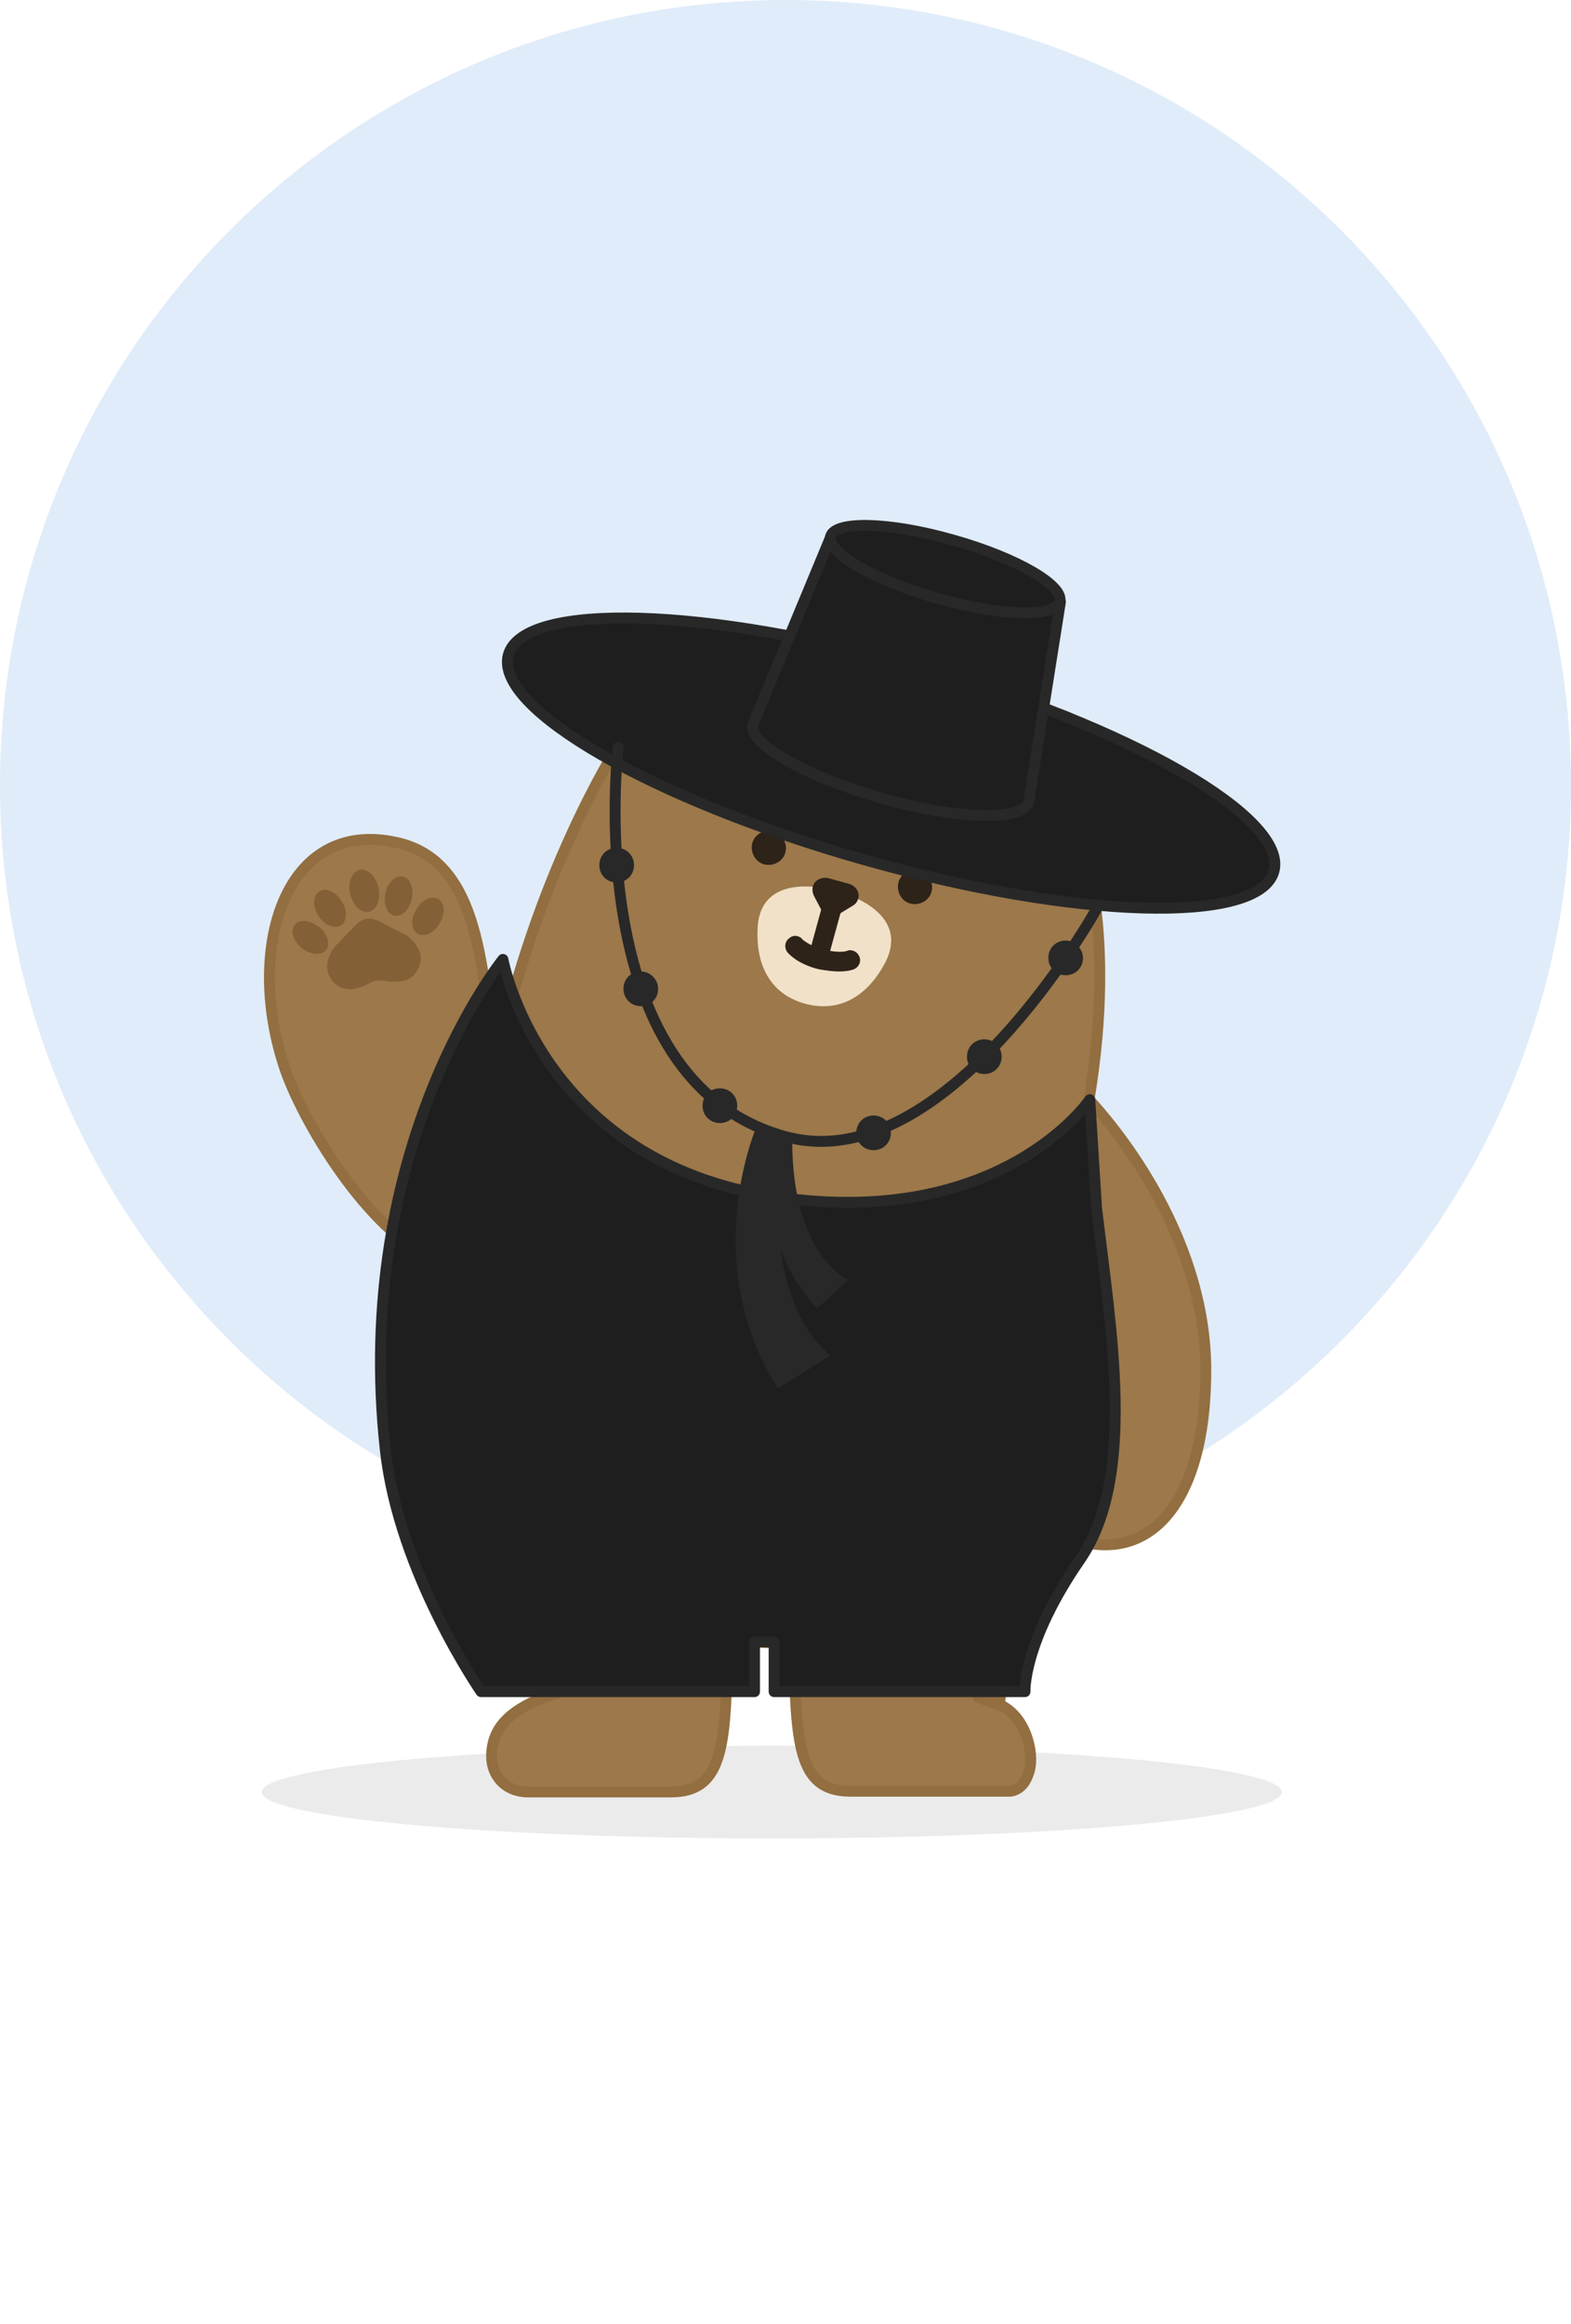 <svg width="288" height="426" viewBox="0 0 288 426" fill="none" xmlns="http://www.w3.org/2000/svg">
<path d="M141.5 337C193.139 337 235 333.194 235 328.5C235 323.806 193.139 320 141.5 320C89.861 320 48 323.806 48 328.5C48 333.194 89.861 337 141.5 337Z" fill="#D9D9D9" fill-opacity="0.5"/>
<path d="M144 288C223.529 288 288 223.529 288 144C288 64.471 223.529 0 144 0C64.471 0 0 64.471 0 144C0 223.529 64.471 288 144 288Z" fill="#E0ECF9"/>
<path d="M72.722 154.441C88.466 157.897 88.328 178.771 90.814 195.497C98.272 159.971 113.188 136.885 113.188 136.885C110.978 133.982 109.873 130.388 110.425 126.518C111.53 118.915 118.574 113.524 126.17 114.629C132.799 115.597 137.633 120.988 138.185 127.347C145.781 126.932 153.93 127.9 162.493 129.974C169.536 131.632 175.337 133.844 180.033 136.056C182.657 132.185 187.352 129.835 192.324 130.526C199.23 131.494 204.064 137.853 203.097 144.903C202.544 148.497 200.611 151.538 197.987 153.474C197.987 153.474 204.892 169.924 199.644 201.579C203.097 205.312 220.775 225.356 221.051 250.653C221.189 276.365 210.002 287.562 195.225 281.618C195.225 281.618 194.12 283.138 191.772 286.179C184.038 296.271 184.314 303.735 183.209 312.444C188.181 314.656 189.562 321.429 188.733 324.471C187.629 328.756 184.728 328.341 184.728 328.341H155.863C146.196 328.341 145.92 319.632 145.505 301.247C142.743 301.247 139.981 301.109 137.081 300.832C135.838 300.694 134.595 300.694 133.352 300.556V300.418C133.075 319.356 132.937 328.479 122.993 328.479C112.083 328.479 99.791 328.479 96.891 328.479C92.471 328.479 90.123 325.3 90.123 321.982C90.123 316.591 93.714 313.688 98.824 311.476C82.251 285.765 77.97 271.388 77.97 255.353C77.97 247.059 78.66 239.456 80.317 231.3C67.197 225.771 55.182 204.897 52.143 195.635C44.823 173.656 52.281 149.879 72.722 154.441Z" fill="#9C784A" stroke="#926E40" stroke-width="2" stroke-miterlimit="10" stroke-linecap="round" stroke-linejoin="round"/>
<path d="M198.677 227.291C199.644 249.132 203.925 266.412 195.363 281.618" stroke="#926E40" stroke-width="2" stroke-miterlimit="10" stroke-linecap="round" stroke-linejoin="round"/>
<path d="M125.341 120.988C121.198 120.435 117.331 123.338 116.778 127.485C116.502 129.559 117.055 131.632 118.298 133.291C122.303 130.803 126.86 129.144 131.832 128.315C131.832 124.582 129.07 121.541 125.341 120.988Z" fill="#F0E1C8"/>
<path d="M195.225 148.359C196.329 147.253 197.296 145.871 197.434 144.212C197.987 140.479 195.363 136.885 191.496 136.471C189.01 136.056 186.524 137.162 185.143 139.097C189.838 141.862 193.015 145.041 195.225 148.359Z" fill="#F0E1C8"/>
<path d="M74.517 171.444C74.103 171.306 69.959 169.094 69.131 168.679H68.993C67.888 168.126 66.507 168.403 65.54 169.232C65.54 169.232 65.54 169.232 65.402 169.371C64.711 170.062 61.535 173.379 61.258 173.656C60.982 173.932 59.463 176.282 60.154 178.356C60.844 180.429 62.778 181.674 64.987 181.259C67.197 180.844 67.888 179.876 69.131 179.738C70.374 179.6 71.341 180.153 73.55 179.876C75.76 179.6 77.141 177.665 77.141 175.453C77.003 173.379 74.931 171.721 74.517 171.444Z" fill="#846037"/>
<path d="M58.496 169.924C60.015 171.168 60.706 173.103 59.739 174.209C58.911 175.176 56.839 175.038 55.32 173.794C53.8 172.55 53.11 170.615 54.077 169.509C54.905 168.403 56.839 168.679 58.496 169.924Z" fill="#846037"/>
<path d="M62.64 165.224C63.745 166.882 63.606 168.956 62.502 169.647C61.397 170.338 59.463 169.647 58.358 167.85C57.253 166.191 57.392 164.118 58.496 163.427C59.739 162.597 61.535 163.427 62.64 165.224Z" fill="#846037"/>
<path d="M76.312 166.744C75.207 168.541 75.346 170.476 76.589 171.168C77.832 171.859 79.627 171.029 80.594 169.232C81.699 167.435 81.561 165.5 80.318 164.809C79.075 164.118 77.279 164.947 76.312 166.744Z" fill="#846037"/>
<path d="M70.65 163.703C70.236 165.638 70.926 167.574 72.307 167.85C73.688 168.127 75.069 166.744 75.484 164.809C75.898 162.874 75.207 160.938 73.826 160.662C72.584 160.385 71.064 161.768 70.65 163.703Z" fill="#846037"/>
<path d="M64.159 163.703C64.573 165.776 65.954 167.297 67.473 167.159C68.993 167.021 69.821 164.947 69.407 162.874C68.993 160.8 67.612 159.279 66.092 159.418C64.573 159.694 63.745 161.629 64.159 163.703Z" fill="#846037"/>
<path d="M143.986 156.238C143.572 157.897 141.776 158.865 140.119 158.45C138.462 158.035 137.495 156.238 137.909 154.579C138.324 152.921 140.119 151.953 141.776 152.368C143.434 152.921 144.4 154.579 143.986 156.238Z" fill="#2D2319"/>
<path d="M170.779 163.426C170.365 165.085 168.569 166.053 166.912 165.638C165.255 165.224 164.288 163.426 164.702 161.768C165.117 160.109 166.912 159.141 168.569 159.556C170.227 160.109 171.194 161.768 170.779 163.426Z" fill="#2D2319"/>
<path d="M147.715 184.024C153.516 185.544 158.626 183.056 162.078 176.835C166.084 169.647 160.145 165.224 153.239 163.288C146.334 161.491 139.014 162.321 138.876 170.476C138.6 177.803 141.914 182.503 147.715 184.024Z" fill="#F0E1C8"/>
<path d="M152.549 165.638L154.62 164.394C154.62 164.394 153.93 164.256 152.963 163.979C151.996 163.703 151.306 163.565 151.306 163.565L152.549 165.638Z" fill="#2D2319"/>
<path d="M151.996 167.988C151.444 167.85 150.891 167.435 150.615 166.882L149.234 164.256C148.82 163.426 148.82 162.459 149.372 161.768C149.925 161.076 150.891 160.8 151.72 160.938L155.725 162.044C156.554 162.321 157.245 163.012 157.383 163.841C157.521 164.671 157.106 165.638 156.278 166.053L153.792 167.574C153.101 167.988 152.549 168.126 151.996 167.988Z" fill="#2D2319"/>
<path d="M149.51 177.25C148.544 176.974 147.991 176.006 148.267 175.038L151.03 164.947C151.306 163.979 152.273 163.427 153.239 163.703C154.206 163.979 154.759 164.947 154.482 165.915L151.72 176.006C151.444 176.974 150.477 177.527 149.51 177.25Z" fill="#2D2319"/>
<path d="M153.792 178.079C155.311 178.079 156.278 177.803 156.554 177.665C157.521 177.25 157.935 176.144 157.521 175.315C157.106 174.347 156.002 173.932 155.173 174.347C155.173 174.347 153.792 174.762 151.03 174.071C148.267 173.379 147.301 172.274 147.163 172.274C146.61 171.444 145.367 171.306 144.677 171.997C143.848 172.55 143.71 173.794 144.4 174.624C144.677 174.9 146.196 176.697 150.063 177.665C151.582 177.941 152.825 178.079 153.792 178.079Z" fill="#2D2319"/>
<path d="M99.101 311.476C100.896 310.785 103.106 310.094 103.106 310.094L99.101 311.476Z" fill="#9C784A"/>
<path d="M99.101 311.476C100.896 310.785 103.106 310.094 103.106 310.094" stroke="#926E40" stroke-width="2" stroke-miterlimit="10" stroke-linecap="round" stroke-linejoin="round"/>
<path d="M183.347 312.582C181.552 311.891 179.342 311.2 179.342 311.2L183.347 312.582Z" fill="#9C784A"/>
<path d="M183.347 312.582C181.552 311.891 179.342 311.2 179.342 311.2" stroke="#926E40" stroke-width="2" stroke-miterlimit="10" stroke-linecap="round" stroke-linejoin="round"/>
<path d="M233.527 159.752C236.288 149.982 207.113 133.167 168.362 122.194C129.61 111.222 95.958 110.247 93.197 120.017C90.435 129.787 119.611 146.603 158.362 157.575C197.113 168.547 230.766 169.522 233.527 159.752Z" fill="#1E1E1E" stroke="#282828" stroke-width="2" stroke-miterlimit="10" stroke-linecap="round" stroke-linejoin="round"/>
<path d="M194.396 110.344L152.273 98.456L138.047 132.738C137.081 136.332 147.577 142.277 161.526 146.285C175.475 150.294 187.629 150.571 188.595 146.977L194.396 110.344Z" fill="#1E1E1E" stroke="#282828" stroke-width="2" stroke-miterlimit="10" stroke-linecap="round" stroke-linejoin="round"/>
<path d="M174.784 99.009C163.183 95.691 153.101 95.415 152.273 98.318C151.444 101.221 160.145 106.335 171.746 109.653C183.347 112.971 193.429 113.247 194.258 110.344C195.225 107.441 186.524 102.326 174.784 99.009Z" fill="#1E1E1E" stroke="#282828" stroke-width="2" stroke-miterlimit="10" stroke-linecap="round" stroke-linejoin="round"/>
<path d="M113.326 137.024C113.326 137.024 106.006 197.985 143.986 208.353C173.403 216.371 201.025 166.606 201.025 166.606" stroke="#282828" stroke-width="2" stroke-miterlimit="10" stroke-linecap="round" stroke-linejoin="round"/>
<path d="M116.226 158.588C116.226 160.385 114.845 161.768 113.049 161.768C111.254 161.768 109.873 160.385 109.873 158.588C109.873 156.791 111.254 155.409 113.049 155.409C114.845 155.409 116.226 156.791 116.226 158.588Z" fill="#282828"/>
<path d="M120.646 181.259C120.646 183.056 119.264 184.438 117.469 184.438C115.674 184.438 114.292 183.056 114.292 181.259C114.292 179.462 115.674 178.079 117.469 178.079C119.126 178.079 120.646 179.462 120.646 181.259Z" fill="#282828"/>
<path d="M135.147 202.685C135.147 204.482 133.766 205.865 131.97 205.865C130.175 205.865 128.794 204.482 128.794 202.685C128.794 200.888 130.175 199.506 131.97 199.506C133.766 199.506 135.147 200.888 135.147 202.685Z" fill="#282828"/>
<path d="M163.321 207.662C163.321 209.459 161.94 210.841 160.145 210.841C158.349 210.841 156.968 209.459 156.968 207.662C156.968 205.865 158.349 204.482 160.145 204.482C161.94 204.482 163.321 205.865 163.321 207.662Z" fill="#282828"/>
<path d="M183.623 193.7C183.623 195.497 182.242 196.879 180.447 196.879C178.651 196.879 177.27 195.497 177.27 193.7C177.27 191.903 178.651 190.521 180.447 190.521C182.242 190.521 183.623 191.903 183.623 193.7Z" fill="#282828"/>
<path d="M92.195 175.868C92.195 175.868 64.435 210.012 70.65 265.859C73.136 288.391 88.19 310.094 88.19 310.094H138.323V300.971H141.914V310.094H187.905C187.905 310.094 187.49 301.109 197.987 285.903C208.483 270.697 203.649 243.603 201.025 221.485L199.782 201.579C199.782 201.579 183.623 225.494 142.329 219.412C98.962 213.053 92.195 175.868 92.195 175.868Z" fill="#1E1E1E" stroke="#282828" stroke-width="2" stroke-miterlimit="10" stroke-linecap="round" stroke-linejoin="round"/>
<path d="M198.539 175.591C198.539 177.388 197.158 178.771 195.363 178.771C193.567 178.771 192.186 177.388 192.186 175.591C192.186 173.794 193.567 172.412 195.363 172.412C197.02 172.412 198.539 173.932 198.539 175.591Z" fill="#282828"/>
<path d="M138.738 206.418C138.738 206.418 127.827 231.162 142.605 254.523L152.273 248.441C152.273 248.441 138.462 239.318 143.986 208.353L138.738 206.418Z" fill="#282828"/>
<path d="M141.5 208.491C141.5 208.491 137.219 226.185 149.787 239.871L155.449 234.618C155.449 234.618 145.229 230.194 145.229 209.044L141.5 208.491Z" fill="#282828"/>
</svg>
